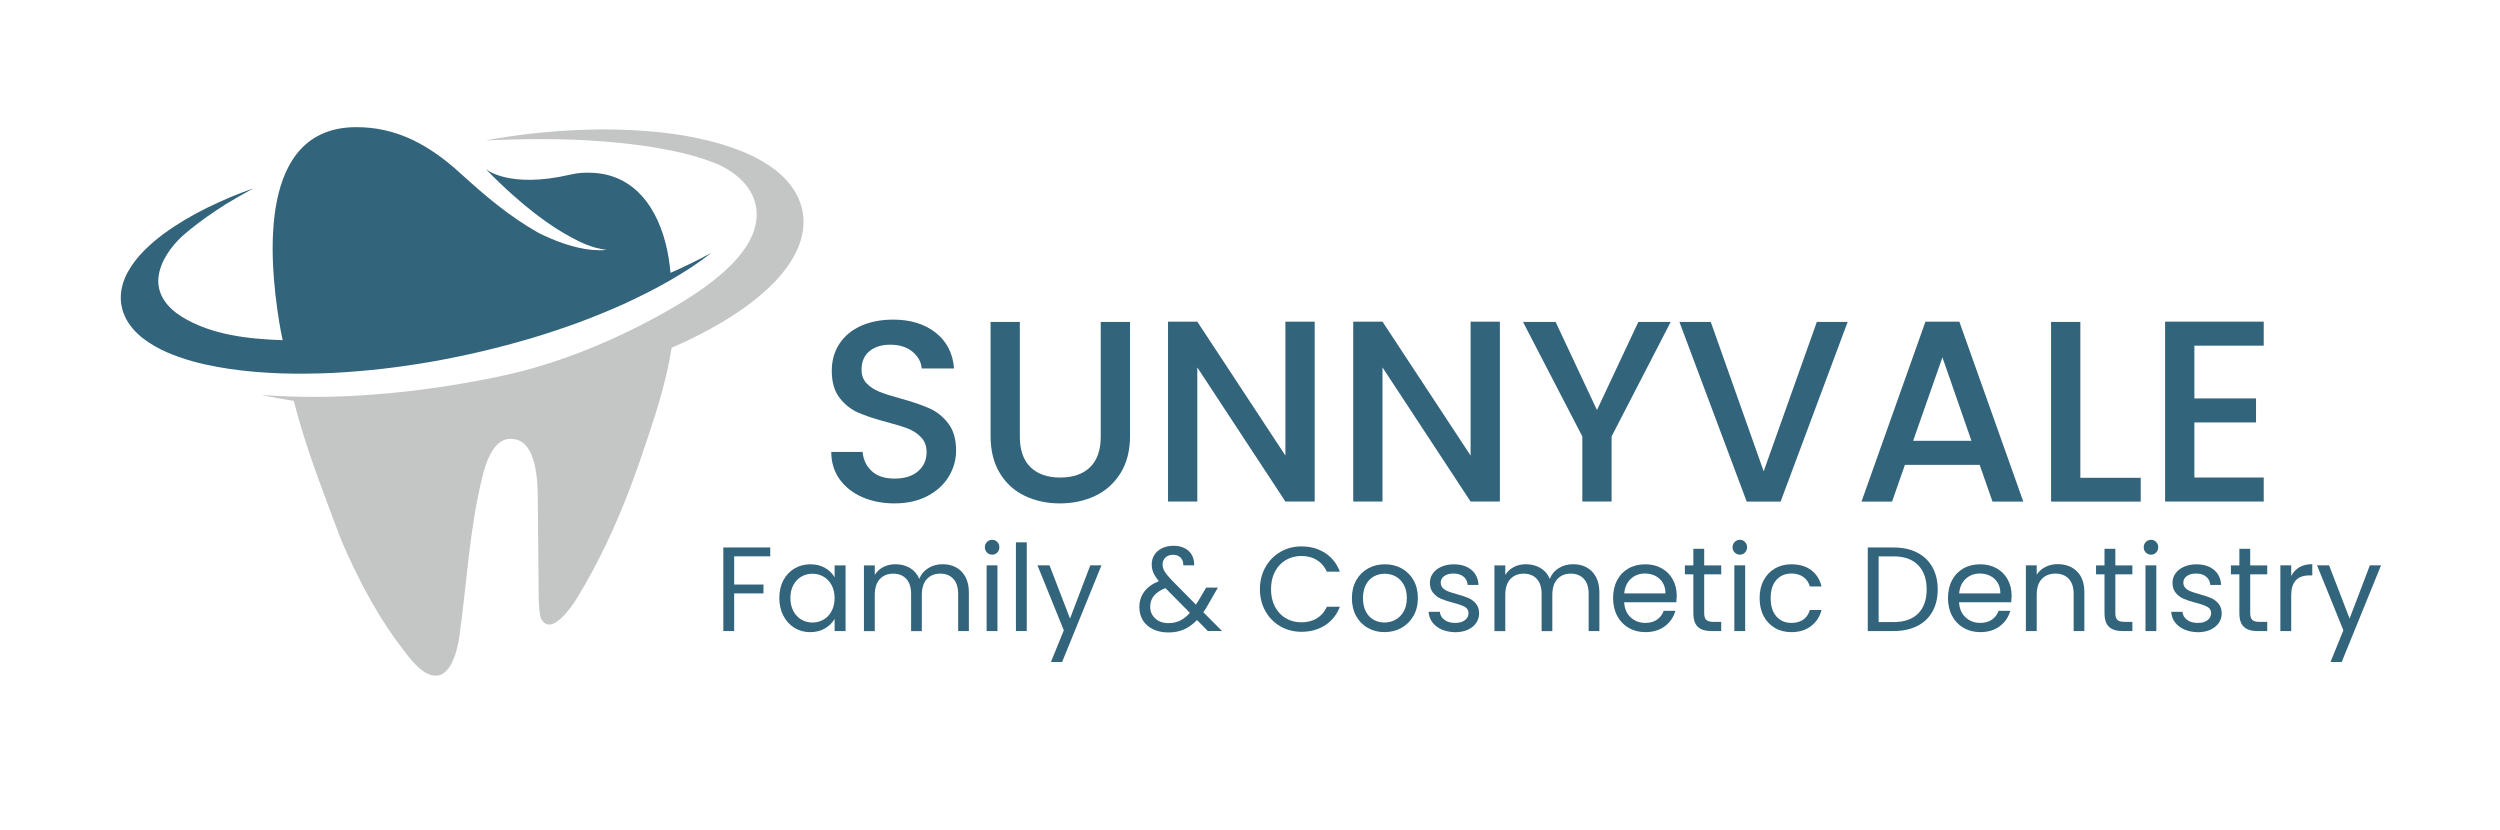 <?xml version="1.0" encoding="utf-8"?>
<!-- Generator: Adobe Illustrator 25.2.0, SVG Export Plug-In . SVG Version: 6.00 Build 0)  -->
<svg version="1.1" id="Logo" xmlns="http://www.w3.org/2000/svg" xmlns:xlink="http://www.w3.org/1999/xlink" x="0px" y="0px"
	 viewBox="0 0 1042.55 346.29" style="enable-background:new 0 0 1042.55 346.29;" xml:space="preserve">
<style type="text/css">
	.st0{fill:#32647B;}
	.st1{fill:#C4C5C5;}
	.st2{fill:#FFFFFF;}
</style>
<g id="Primary_Color_Logo_Extended">
	<g id="Outlined_Text">
		<path class="st0" d="M359.52,207.28c-4-1.76-7.14-4.26-9.43-7.49c-2.29-3.23-3.43-7.01-3.43-11.32h13.07
			c0.28,3.23,1.55,5.89,3.8,7.98c2.25,2.08,5.41,3.13,9.48,3.13c4.21,0,7.5-1.02,9.85-3.07c2.36-2.05,3.54-4.69,3.54-7.92
			c0-2.51-0.73-4.56-2.2-6.14c-1.46-1.58-3.29-2.8-5.46-3.67c-2.18-0.86-5.2-1.79-9.05-2.8c-4.86-1.29-8.8-2.6-11.84-3.93
			c-3.04-1.33-5.62-3.4-7.77-6.2c-2.14-2.8-3.21-6.54-3.21-11.21c0-4.31,1.07-8.08,3.21-11.32c2.14-3.23,5.14-5.71,9-7.44
			c3.86-1.72,8.32-2.59,13.39-2.59c7.21,0,13.12,1.82,17.73,5.44c4.61,3.63,7.16,8.61,7.66,14.93h-13.5
			c-0.21-2.73-1.5-5.07-3.86-7.01s-5.46-2.91-9.32-2.91c-3.5,0-6.36,0.9-8.57,2.69c-2.21,1.8-3.32,4.38-3.32,7.76
			c0,2.3,0.7,4.19,2.09,5.66c1.39,1.47,3.16,2.64,5.3,3.5c2.14,0.86,5.07,1.8,8.78,2.8c4.93,1.37,8.94,2.73,12.05,4.1
			c3.11,1.37,5.75,3.47,7.93,6.31c2.18,2.84,3.27,6.63,3.27,11.37c0,3.81-1.02,7.4-3.05,10.78c-2.04,3.38-5,6.09-8.89,8.14
			c-3.89,2.05-8.48,3.07-13.76,3.07C368.02,209.92,363.52,209.04,359.52,207.28z"/>
		<path class="st0" d="M425.29,134.25V182c0,5.68,1.48,9.95,4.45,12.83c2.96,2.88,7.09,4.31,12.37,4.31c5.36,0,9.51-1.44,12.48-4.31
			c2.96-2.87,4.44-7.15,4.44-12.83v-47.75h12.21v47.54c0,6.11-1.32,11.28-3.96,15.52c-2.64,4.24-6.18,7.4-10.6,9.49
			c-4.43,2.08-9.32,3.13-14.67,3.13s-10.23-1.04-14.62-3.13c-4.39-2.08-7.87-5.25-10.44-9.49c-2.57-4.24-3.86-9.41-3.86-15.52
			v-47.54H425.29z"/>
		<path class="st0" d="M548.25,209.16h-12.21l-36.74-55.94v55.94h-12.21v-75.02h12.21l36.74,55.84v-55.84h12.21V209.16z"/>
		<path class="st0" d="M625.48,209.16h-12.21l-36.74-55.94v55.94h-12.21v-75.02h12.21l36.74,55.84v-55.84h12.21V209.16z"/>
		<path class="st0" d="M696.71,134.25L672.07,182v27.16h-12.21V182l-24.74-47.75h13.6L665.97,171l17.25-36.76H696.71z"/>
		<path class="st0" d="M770.51,134.25l-27.96,74.92h-14.14l-28.06-74.92h13.07l22.07,62.3l22.17-62.3H770.51z"/>
		<path class="st0" d="M825.56,193.86h-31.17l-5.36,15.31h-12.75l26.67-75.02h14.14l26.67,75.02h-12.85L825.56,193.86z
			 M822.13,183.83l-12.1-34.82l-12.21,34.82H822.13z"/>
		<path class="st0" d="M867.55,199.25h25.17v9.92h-37.38v-74.92h12.21V199.25z"/>
		<path class="st0" d="M915.1,144.16v21.99h25.71v10.02H915.1v22.96h28.92v10.02h-41.13v-75.02h41.13v10.02H915.1z"/>
		<path class="st0" d="M321.21,228.31v3.7h-15.05v11.75h12.22v3.7h-12.22v15.7h-4.52v-34.85H321.21z"/>
		<path class="st0" d="M326.68,241.99c1.12-2.12,2.67-3.76,4.65-4.92c1.97-1.17,4.16-1.75,6.58-1.75c2.38,0,4.45,0.52,6.21,1.55
			s3.06,2.33,3.93,3.9v-5h4.57v27.4h-4.57v-5.1c-0.89,1.6-2.23,2.92-4,3.97c-1.77,1.05-3.83,1.58-6.19,1.58
			c-2.42,0-4.6-0.6-6.56-1.8c-1.96-1.2-3.5-2.88-4.62-5.05c-1.13-2.17-1.69-4.63-1.69-7.4C324.99,246.56,325.55,244.1,326.68,241.99
			z M346.8,244.01c-0.83-1.53-1.95-2.71-3.35-3.52c-1.41-0.82-2.96-1.23-4.65-1.23c-1.69,0-3.23,0.4-4.62,1.2
			c-1.39,0.8-2.5,1.97-3.33,3.5c-0.83,1.53-1.24,3.33-1.24,5.4c0,2.1,0.41,3.92,1.24,5.47c0.83,1.55,1.94,2.73,3.33,3.55
			c1.39,0.82,2.93,1.23,4.62,1.23c1.69,0,3.24-0.41,4.65-1.23c1.41-0.82,2.53-2,3.35-3.55c0.83-1.55,1.24-3.36,1.24-5.42
			C348.04,247.35,347.63,245.55,346.8,244.01z"/>
		<path class="st0" d="M398.67,236.59c1.66,0.88,2.96,2.21,3.93,3.98c0.96,1.77,1.44,3.92,1.44,6.45v16.15h-4.47v-15.5
			c0-2.73-0.67-4.83-2.01-6.28c-1.34-1.45-3.16-2.17-5.44-2.17c-2.35,0-4.22,0.76-5.61,2.28c-1.39,1.52-2.09,3.71-2.09,6.58v15.1
			h-4.47v-15.5c0-2.73-0.67-4.83-2.01-6.28c-1.34-1.45-3.15-2.17-5.44-2.17c-2.35,0-4.22,0.76-5.61,2.28
			c-1.39,1.52-2.09,3.71-2.09,6.58v15.1h-4.52v-27.4h4.52v3.95c0.89-1.43,2.09-2.53,3.6-3.3c1.51-0.77,3.17-1.15,4.99-1.15
			c2.29,0,4.31,0.52,6.06,1.55c1.75,1.03,3.06,2.55,3.92,4.55c0.76-1.93,2.02-3.43,3.78-4.5c1.75-1.07,3.71-1.6,5.86-1.6
			C395.12,235.26,397.01,235.7,398.67,236.59z"/>
		<path class="st0" d="M411.59,230.41c-0.6-0.6-0.89-1.33-0.89-2.2c0-0.87,0.3-1.6,0.89-2.2c0.6-0.6,1.32-0.9,2.19-0.9
			c0.83,0,1.53,0.3,2.11,0.9c0.58,0.6,0.87,1.33,0.87,2.2c0,0.87-0.29,1.6-0.87,2.2c-0.58,0.6-1.28,0.9-2.11,0.9
			C412.91,231.31,412.18,231.01,411.59,230.41z M415.96,235.76v27.4h-4.52v-27.4H415.96z"/>
		<path class="st0" d="M428.18,226.16v37h-4.52v-37H428.18z"/>
		<path class="st0" d="M459.33,235.76l-16.4,40.3h-4.67l5.37-13.2l-10.98-27.1h5.02l8.55,22.2l8.45-22.2H459.33z"/>
		<path class="st0" d="M503.7,263.16l-4.52-4.6c-1.69,1.77-3.5,3.07-5.42,3.92c-1.92,0.85-4.09,1.27-6.51,1.27
			c-2.38,0-4.5-0.43-6.33-1.3c-1.84-0.87-3.26-2.1-4.27-3.7c-1.01-1.6-1.52-3.47-1.52-5.6c0-2.43,0.69-4.58,2.06-6.42
			c1.37-1.85,3.4-3.31,6.09-4.38c-1.06-1.27-1.82-2.43-2.29-3.5c-0.46-1.07-0.7-2.23-0.7-3.5c0-1.47,0.37-2.79,1.12-3.98
			c0.75-1.18,1.81-2.11,3.21-2.77c1.39-0.67,3-1,4.82-1c1.79,0,3.34,0.35,4.67,1.05s2.32,1.67,2.98,2.92
			c0.66,1.25,0.96,2.64,0.89,4.17h-4.52c0.03-1.37-0.35-2.44-1.14-3.22s-1.82-1.17-3.08-1.17c-1.32,0-2.39,0.38-3.2,1.12
			c-0.81,0.75-1.22,1.71-1.22,2.88c0,1,0.27,1.97,0.82,2.9c0.55,0.93,1.47,2.08,2.76,3.45l10.33,10.45l0.89-1.4l3.38-5.7h4.87
			l-4.07,7.1c-0.56,1-1.23,2.05-1.99,3.15l7.8,7.85H503.7z M492.1,258.81c1.44-0.7,2.81-1.78,4.1-3.25l-10.19-10.3
			c-4.24,1.63-6.36,4.22-6.36,7.75c0,1.97,0.7,3.6,2.11,4.9c1.41,1.3,3.24,1.95,5.49,1.95C489.04,259.86,490.66,259.51,492.1,258.81
			z"/>
		<path class="st0" d="M527.7,236.54c1.52-2.72,3.6-4.84,6.24-6.38c2.63-1.53,5.56-2.3,8.77-2.3c3.78,0,7.07,0.92,9.89,2.75
			s4.87,4.43,6.16,7.8h-5.42c-0.96-2.1-2.34-3.72-4.15-4.85s-3.97-1.7-6.48-1.7c-2.42,0-4.59,0.57-6.51,1.7
			c-1.92,1.13-3.43,2.74-4.52,4.82c-1.09,2.08-1.64,4.53-1.64,7.33c0,2.77,0.55,5.19,1.64,7.28s2.6,3.69,4.52,4.83
			c1.92,1.13,4.09,1.7,6.51,1.7c2.52,0,4.68-0.56,6.48-1.67c1.81-1.12,3.19-2.72,4.15-4.83h5.42c-1.29,3.33-3.35,5.91-6.16,7.73
			c-2.82,1.82-6.11,2.72-9.89,2.72c-3.21,0-6.14-0.76-8.77-2.27c-2.63-1.52-4.71-3.62-6.24-6.33c-1.52-2.7-2.29-5.75-2.29-9.15
			C525.41,242.31,526.17,239.25,527.7,236.54z"/>
		<path class="st0" d="M570.4,261.86c-2.07-1.17-3.69-2.83-4.87-4.98c-1.18-2.15-1.76-4.64-1.76-7.47c0-2.8,0.6-5.28,1.81-7.42
			c1.21-2.15,2.86-3.8,4.94-4.95s4.42-1.72,7.01-1.72c2.58,0,4.92,0.57,7,1.72s3.73,2.79,4.94,4.92c1.21,2.13,1.81,4.62,1.81,7.45
			c0,2.83-0.62,5.33-1.86,7.47c-1.24,2.15-2.92,3.81-5.04,4.98c-2.12,1.17-4.47,1.75-7.06,1.75
			C574.78,263.61,572.47,263.03,570.4,261.86z M581.9,258.46c1.42-0.77,2.58-1.92,3.45-3.45c0.88-1.53,1.32-3.4,1.32-5.6
			s-0.43-4.07-1.29-5.6s-1.99-2.68-3.38-3.43c-1.39-0.75-2.9-1.12-4.52-1.12c-1.66,0-3.17,0.38-4.55,1.12
			c-1.38,0.75-2.48,1.89-3.3,3.43s-1.24,3.4-1.24,5.6c0,2.23,0.41,4.12,1.22,5.65c0.81,1.53,1.9,2.67,3.25,3.42s2.85,1.12,4.47,1.12
			S580.48,259.23,581.9,258.46z"/>
		<path class="st0" d="M601.28,262.54c-1.66-0.72-2.96-1.72-3.93-3s-1.49-2.76-1.59-4.42h4.67c0.13,1.37,0.77,2.48,1.91,3.35
			c1.14,0.87,2.64,1.3,4.5,1.3c1.72,0,3.08-0.38,4.07-1.15c0.99-0.77,1.49-1.73,1.49-2.9c0-1.2-0.53-2.09-1.59-2.67
			c-1.06-0.58-2.7-1.16-4.92-1.72c-2.02-0.53-3.67-1.08-4.94-1.62c-1.28-0.55-2.37-1.37-3.28-2.45c-0.91-1.08-1.37-2.51-1.37-4.28
			c0-1.4,0.41-2.68,1.24-3.85c0.83-1.17,2-2.09,3.53-2.78c1.52-0.68,3.26-1.02,5.22-1.02c3.01,0,5.45,0.77,7.3,2.3
			c1.85,1.53,2.85,3.63,2.98,6.3h-4.52c-0.1-1.43-0.67-2.58-1.71-3.45c-1.04-0.87-2.44-1.3-4.2-1.3c-1.62,0-2.92,0.35-3.88,1.05
			c-0.96,0.7-1.44,1.62-1.44,2.75c0,0.9,0.29,1.64,0.87,2.23c0.58,0.58,1.31,1.05,2.19,1.4c0.88,0.35,2.09,0.74,3.65,1.17
			c1.95,0.53,3.54,1.06,4.77,1.58c1.23,0.52,2.28,1.29,3.16,2.33c0.88,1.03,1.33,2.38,1.37,4.05c0,1.5-0.41,2.85-1.24,4.05
			c-0.83,1.2-2,2.14-3.5,2.83c-1.51,0.68-3.24,1.03-5.19,1.03C604.81,263.61,602.93,263.25,601.28,262.54z"/>
		<path class="st0" d="M661.6,236.59c1.66,0.88,2.96,2.21,3.93,3.98c0.96,1.77,1.44,3.92,1.44,6.45v16.15h-4.47v-15.5
			c0-2.73-0.67-4.83-2.01-6.28c-1.34-1.45-3.16-2.17-5.44-2.17c-2.35,0-4.22,0.76-5.61,2.28c-1.39,1.52-2.09,3.71-2.09,6.58v15.1
			h-4.47v-15.5c0-2.73-0.67-4.83-2.01-6.28c-1.34-1.45-3.15-2.17-5.44-2.17c-2.35,0-4.22,0.76-5.61,2.28
			c-1.39,1.52-2.09,3.71-2.09,6.58v15.1h-4.52v-27.4h4.52v3.95c0.89-1.43,2.09-2.53,3.6-3.3c1.51-0.77,3.17-1.15,4.99-1.15
			c2.29,0,4.31,0.52,6.06,1.55c1.75,1.03,3.06,2.55,3.92,4.55c0.76-1.93,2.02-3.43,3.78-4.5c1.75-1.07,3.71-1.6,5.86-1.6
			C658.05,235.26,659.94,235.7,661.6,236.59z"/>
		<path class="st0" d="M699.06,251.16H677.3c0.17,2.7,1.08,4.81,2.76,6.33c1.67,1.52,3.7,2.27,6.09,2.27c1.95,0,3.58-0.46,4.89-1.38
			c1.31-0.92,2.23-2.14,2.76-3.67h4.87c-0.73,2.63-2.19,4.78-4.37,6.42c-2.19,1.65-4.9,2.48-8.15,2.48c-2.58,0-4.89-0.58-6.93-1.75
			s-3.64-2.83-4.79-4.98c-1.16-2.15-1.74-4.64-1.74-7.47c0-2.83,0.56-5.32,1.69-7.45c1.12-2.13,2.71-3.77,4.74-4.92
			s4.38-1.72,7.03-1.72c2.58,0,4.87,0.57,6.86,1.7c1.99,1.13,3.52,2.69,4.6,4.68s1.62,4.22,1.62,6.72
			C699.21,249.28,699.16,250.2,699.06,251.16z M693.39,242.99c-0.76-1.25-1.8-2.2-3.1-2.85c-1.31-0.65-2.76-0.97-4.35-0.97
			c-2.29,0-4.23,0.73-5.84,2.2c-1.61,1.47-2.53,3.5-2.76,6.1h17.19C694.54,245.73,694.16,244.24,693.39,242.99z"/>
		<path class="st0" d="M710.68,239.51v16.15c0,1.33,0.28,2.28,0.84,2.83c0.56,0.55,1.54,0.83,2.93,0.83h3.33v3.85h-4.07
			c-2.52,0-4.41-0.58-5.66-1.75c-1.26-1.17-1.89-3.08-1.89-5.75v-16.15h-3.53v-3.75h3.53v-6.9h4.52v6.9h7.1v3.75H710.68z"/>
		<path class="st0" d="M723.4,230.41c-0.6-0.6-0.89-1.33-0.89-2.2c0-0.87,0.3-1.6,0.89-2.2c0.6-0.6,1.32-0.9,2.19-0.9
			c0.83,0,1.53,0.3,2.11,0.9c0.58,0.6,0.87,1.33,0.87,2.2c0,0.87-0.29,1.6-0.87,2.2c-0.58,0.6-1.28,0.9-2.11,0.9
			C724.73,231.31,724,231.01,723.4,230.41z M727.77,235.76v27.4h-4.52v-27.4H727.77z"/>
		<path class="st0" d="M735.48,241.99c1.12-2.12,2.69-3.76,4.69-4.92s4.3-1.75,6.88-1.75c3.34,0,6.1,0.82,8.27,2.45
			c2.17,1.63,3.6,3.9,4.3,6.8h-4.87c-0.46-1.67-1.37-2.98-2.71-3.95s-3.01-1.45-4.99-1.45c-2.58,0-4.67,0.89-6.26,2.67
			c-1.59,1.78-2.38,4.31-2.38,7.58c0,3.3,0.79,5.85,2.38,7.65c1.59,1.8,3.68,2.7,6.26,2.7c1.99,0,3.64-0.47,4.97-1.4
			c1.32-0.93,2.24-2.27,2.73-4h4.87c-0.73,2.8-2.19,5.04-4.37,6.72c-2.19,1.68-4.92,2.53-8.2,2.53c-2.58,0-4.88-0.58-6.88-1.75
			s-3.57-2.82-4.69-4.95c-1.13-2.13-1.69-4.63-1.69-7.5C733.79,246.58,734.35,244.1,735.48,241.99z"/>
		<path class="st0" d="M799.49,230.44c2.77,1.42,4.89,3.44,6.36,6.07c1.47,2.63,2.21,5.73,2.21,9.3s-0.74,6.66-2.21,9.27
			c-1.47,2.62-3.59,4.62-6.36,6c-2.77,1.38-6.04,2.08-9.81,2.08H778.9v-34.85h10.78C793.46,228.31,796.73,229.02,799.49,230.44z
			 M799.92,255.84c2.35-2.38,3.53-5.72,3.53-10.02c0-4.33-1.18-7.72-3.55-10.15c-2.37-2.43-5.77-3.65-10.21-3.65h-6.26v27.4h6.26
			C794.15,259.41,797.56,258.22,799.92,255.84z"/>
		<path class="st0" d="M838.72,251.16h-21.76c0.17,2.7,1.08,4.81,2.76,6.33c1.67,1.52,3.7,2.27,6.09,2.27
			c1.95,0,3.58-0.46,4.89-1.38c1.31-0.92,2.23-2.14,2.76-3.67h4.87c-0.73,2.63-2.19,4.78-4.37,6.42c-2.19,1.65-4.9,2.48-8.15,2.48
			c-2.58,0-4.89-0.58-6.93-1.75s-3.64-2.83-4.79-4.98c-1.16-2.15-1.74-4.64-1.74-7.47c0-2.83,0.56-5.32,1.69-7.45
			c1.12-2.13,2.71-3.77,4.74-4.92s4.38-1.72,7.03-1.72c2.58,0,4.87,0.57,6.86,1.7c1.99,1.13,3.52,2.69,4.6,4.68s1.62,4.22,1.62,6.72
			C838.87,249.28,838.82,250.2,838.72,251.16z M833.05,242.99c-0.76-1.25-1.8-2.2-3.1-2.85c-1.31-0.65-2.76-0.97-4.35-0.97
			c-2.29,0-4.23,0.73-5.84,2.2c-1.61,1.47-2.53,3.5-2.76,6.1h17.19C834.2,245.73,833.82,244.24,833.05,242.99z"/>
		<path class="st0" d="M866.14,238.29c2.05,2.02,3.08,4.92,3.08,8.72v16.15h-4.47v-15.5c0-2.73-0.68-4.83-2.04-6.28
			c-1.36-1.45-3.21-2.17-5.56-2.17c-2.38,0-4.28,0.75-5.69,2.25c-1.41,1.5-2.11,3.68-2.11,6.55v15.15h-4.52v-27.4h4.52v3.9
			c0.89-1.4,2.11-2.48,3.65-3.25c1.54-0.77,3.24-1.15,5.09-1.15C861.41,235.26,864.09,236.27,866.14,238.29z"/>
		<path class="st0" d="M882.14,239.51v16.15c0,1.33,0.28,2.28,0.84,2.83c0.56,0.55,1.54,0.83,2.93,0.83h3.33v3.85h-4.07
			c-2.52,0-4.41-0.58-5.66-1.75c-1.26-1.17-1.89-3.08-1.89-5.75v-16.15h-3.53v-3.75h3.53v-6.9h4.52v6.9h7.1v3.75H882.14z"/>
		<path class="st0" d="M894.86,230.41c-0.6-0.6-0.89-1.33-0.89-2.2c0-0.87,0.3-1.6,0.89-2.2c0.6-0.6,1.32-0.9,2.19-0.9
			c0.83,0,1.53,0.3,2.11,0.9c0.58,0.6,0.87,1.33,0.87,2.2c0,0.87-0.29,1.6-0.87,2.2c-0.58,0.6-1.28,0.9-2.11,0.9
			C896.19,231.31,895.46,231.01,894.86,230.41z M899.23,235.76v27.4h-4.52v-27.4H899.23z"/>
		<path class="st0" d="M910.96,262.54c-1.66-0.72-2.96-1.72-3.93-3s-1.49-2.76-1.59-4.42h4.67c0.13,1.37,0.77,2.48,1.91,3.35
			c1.14,0.87,2.64,1.3,4.5,1.3c1.72,0,3.08-0.38,4.07-1.15c0.99-0.77,1.49-1.73,1.49-2.9c0-1.2-0.53-2.09-1.59-2.67
			c-1.06-0.58-2.7-1.16-4.92-1.72c-2.02-0.53-3.67-1.08-4.94-1.62c-1.28-0.55-2.37-1.37-3.28-2.45c-0.91-1.08-1.37-2.51-1.37-4.28
			c0-1.4,0.41-2.68,1.24-3.85c0.83-1.17,2-2.09,3.53-2.78c1.52-0.68,3.26-1.02,5.22-1.02c3.01,0,5.45,0.77,7.3,2.3
			c1.85,1.53,2.85,3.63,2.98,6.3h-4.52c-0.1-1.43-0.67-2.58-1.71-3.45c-1.04-0.87-2.44-1.3-4.2-1.3c-1.62,0-2.92,0.35-3.88,1.05
			c-0.96,0.7-1.44,1.62-1.44,2.75c0,0.9,0.29,1.64,0.87,2.23c0.58,0.58,1.31,1.05,2.19,1.4c0.88,0.35,2.09,0.74,3.65,1.17
			c1.95,0.53,3.54,1.06,4.77,1.58c1.23,0.52,2.28,1.29,3.16,2.33c0.88,1.03,1.33,2.38,1.37,4.05c0,1.5-0.41,2.85-1.24,4.05
			c-0.83,1.2-2,2.14-3.5,2.83c-1.51,0.68-3.24,1.03-5.19,1.03C914.49,263.61,912.61,263.25,910.96,262.54z"/>
		<path class="st0" d="M938.38,239.51v16.15c0,1.33,0.28,2.28,0.84,2.83c0.56,0.55,1.54,0.83,2.93,0.83h3.33v3.85h-4.07
			c-2.52,0-4.41-0.58-5.66-1.75c-1.26-1.17-1.89-3.08-1.89-5.75v-16.15h-3.53v-3.75h3.53v-6.9h4.52v6.9h7.1v3.75H938.38z"/>
		<path class="st0" d="M958.88,236.56c1.47-0.87,3.27-1.3,5.39-1.3v4.7h-1.19c-5.07,0-7.6,2.77-7.6,8.3v14.9h-4.52v-27.4h4.52v4.45
			C956.27,238.65,957.41,237.43,958.88,236.56z"/>
		<path class="st0" d="M992.94,235.76l-16.4,40.3h-4.67l5.37-13.2l-10.98-27.1h5.02l8.55,22.2l8.45-22.2H992.94z"/>
	</g>
	<g id="Color_Icon_1_">
		<path class="st0" d="M279.61,113.78c-0.18-1.96-0.41-3.93-0.72-5.9c-2.74-17.43-11.98-34.78-31.56-35.8
			c-3.27-0.17-6.27-0.05-9.39,0.72c-25.87,6.03-35.37-2.3-35.37-2.3c15.5,15.88,27.6,24.26,36.06,28.69
			c1.08,0.59,2.17,1.16,3.29,1.7l2.66,1.14c0.9,0.35,1.82,0.63,2.74,0.96c0.36,0.1,0.73,0.21,1.09,0.31
			c0.13,0.03,0.26,0.05,0.39,0.08c2.8,0.78,4.23,0.78,4.23,0.78c-1.96,0.31-3.96,0.2-5.96,0.06c-0.99-0.12-1.99-0.22-2.99-0.37
			l-2.96-0.58c-3.91-0.93-7.8-2.19-11.51-3.83c-1.84-0.84-3.76-1.6-5.52-2.6c-12.06-6.9-21.86-15.27-32.13-24.61
			c-12.63-11.49-26.36-19.39-43.86-19.2c-40.24,0.45-36.14,53.93-31.61,81.54c0.4,2.46,0.87,4.89,1.39,7.29
			c-14.21-0.49-29.6-2.1-42-9.74c-5.84-3.6-10.54-9.15-9.8-16.37c0.68-6.67,5.19-12.88,9.99-17.34c2.05-1.8,4.19-3.53,6.37-5.19
			c2.53-1.93,5.14-3.75,7.8-5.52c1.28-0.87,2.57-1.7,3.87-2.53c3.8-2.28,7.66-4.48,11.56-6.63c-3.29,1.15-6.52,2.43-9.76,3.75
			c-3.21,1.36-6.39,2.82-9.54,4.36C80.1,89.74,74,93.3,68.24,97.51c-2.87,2.13-5.62,4.46-8.2,7.06c-2.57,2.6-4.93,5.55-6.8,8.97
			c-1.86,3.4-3.12,7.52-2.84,11.88l0.18,1.62c0.11,0.53,0.24,1.06,0.36,1.59c0.14,0.52,0.22,1.08,0.44,1.57l0.61,1.51
			c0.84,2,2.06,3.75,3.38,5.34c2.69,3.14,5.92,5.44,9.21,7.33c3.31,1.88,6.74,3.36,10.21,4.54c6.93,2.47,14.01,3.87,21.08,4.95
			c7.08,1.04,14.17,1.57,21.25,1.84c7.08,0.22,14.15,0.14,21.19-0.17c28.18-1.4,55.96-6.48,82.86-14.38
			c3.36-0.99,6.71-2.04,10.03-3.16c3.34-1.06,6.63-2.28,9.93-3.45c6.57-2.45,13.07-5.08,19.45-7.97c6.35-2.97,12.63-6.07,18.69-9.57
			c1.5-0.9,3.02-1.76,4.51-2.68l4.43-2.8l4.31-2.98c1.4-1.04,2.79-2.09,4.18-3.14C291.1,108.48,285.4,111.24,279.61,113.78z
			 M253.02,104.15L253.02,104.15C253.03,104.15,253.03,104.15,253.02,104.15C253.03,104.15,253.03,104.15,253.02,104.15z"/>
		<path class="st1" d="M122.53,167.26c4.79,18.91,11.92,37.03,18.93,55.79c0.92,2.48,1.98,4.9,3.08,7.31
			c6.38,14.05,13.95,28.15,23.44,40.36c2.89,3.72,7.07,9.61,11.98,10.83c8.19,2.03,10.88-10.89,11.67-16.54
			c3.07-22.09,4.13-44.32,9.5-66.08c1.47-5.94,4.87-17.13,12.97-15.83c9.76,1.04,10.1,17.66,10.17,24.7
			c0.14,14.98,0.24,26.29,0.37,41.26c0.02,1.74,0.19,7.33,1,8.9c4.12,7.96,13.08-5.38,15.15-8.81c2.2-3.64,4.32-7.34,6.34-11.09
			c8.27-15.32,14.85-31.5,20.44-47.97c5-14.71,10.13-29.68,12.5-45.05c6.91-3.01,13.69-6.37,20.28-10.21
			c7.22-4.25,14.2-9.12,20.51-15.07c3.14-3,6.06-6.35,8.57-10.15c2.48-3.79,4.56-8.17,5.33-13.08c0.27-1.2,0.24-2.48,0.32-3.73
			c0.06-0.62-0.03-1.26-0.07-1.89l-0.17-1.89c-0.1-0.62-0.25-1.24-0.38-1.86c-0.15-0.61-0.25-1.24-0.48-1.83
			c-0.42-1.18-0.8-2.39-1.4-3.47c-2.19-4.48-5.51-8.01-9.05-10.81c-7.17-5.58-15.27-8.68-23.31-11.11
			c-16.19-4.66-32.76-5.93-49.14-5.99c-16.4,0.13-32.71,1.66-48.72,4.63c16.26-0.73,32.48-0.9,48.54,0.36
			c8.03,0.59,16.02,1.49,23.88,2.88c3.44,0.6,6.86,1.29,10.25,2.08c2.85,0.72,5.67,1.51,8.45,2.42c1.44,0.48,2.87,0.99,4.28,1.54
			c7,2.68,14.22,8.04,16.72,15.34c6.89,20.1-21.1,37.76-35.26,45.9c-21.09,12.12-45.64,22.46-69.56,27.57
			c-1.48,0.32-2.95,0.63-4.43,0.93c-7.88,1.61-15.81,2.95-23.78,4.11c-7.97,1.17-15.98,2.05-24.02,2.68
			c-16.08,1.36-32.27,1.52-48.5,0.29c5.34,1.17,11.76,2.2,13.59,2.52L122.53,167.26z"/>
	</g>
</g>
</svg>

